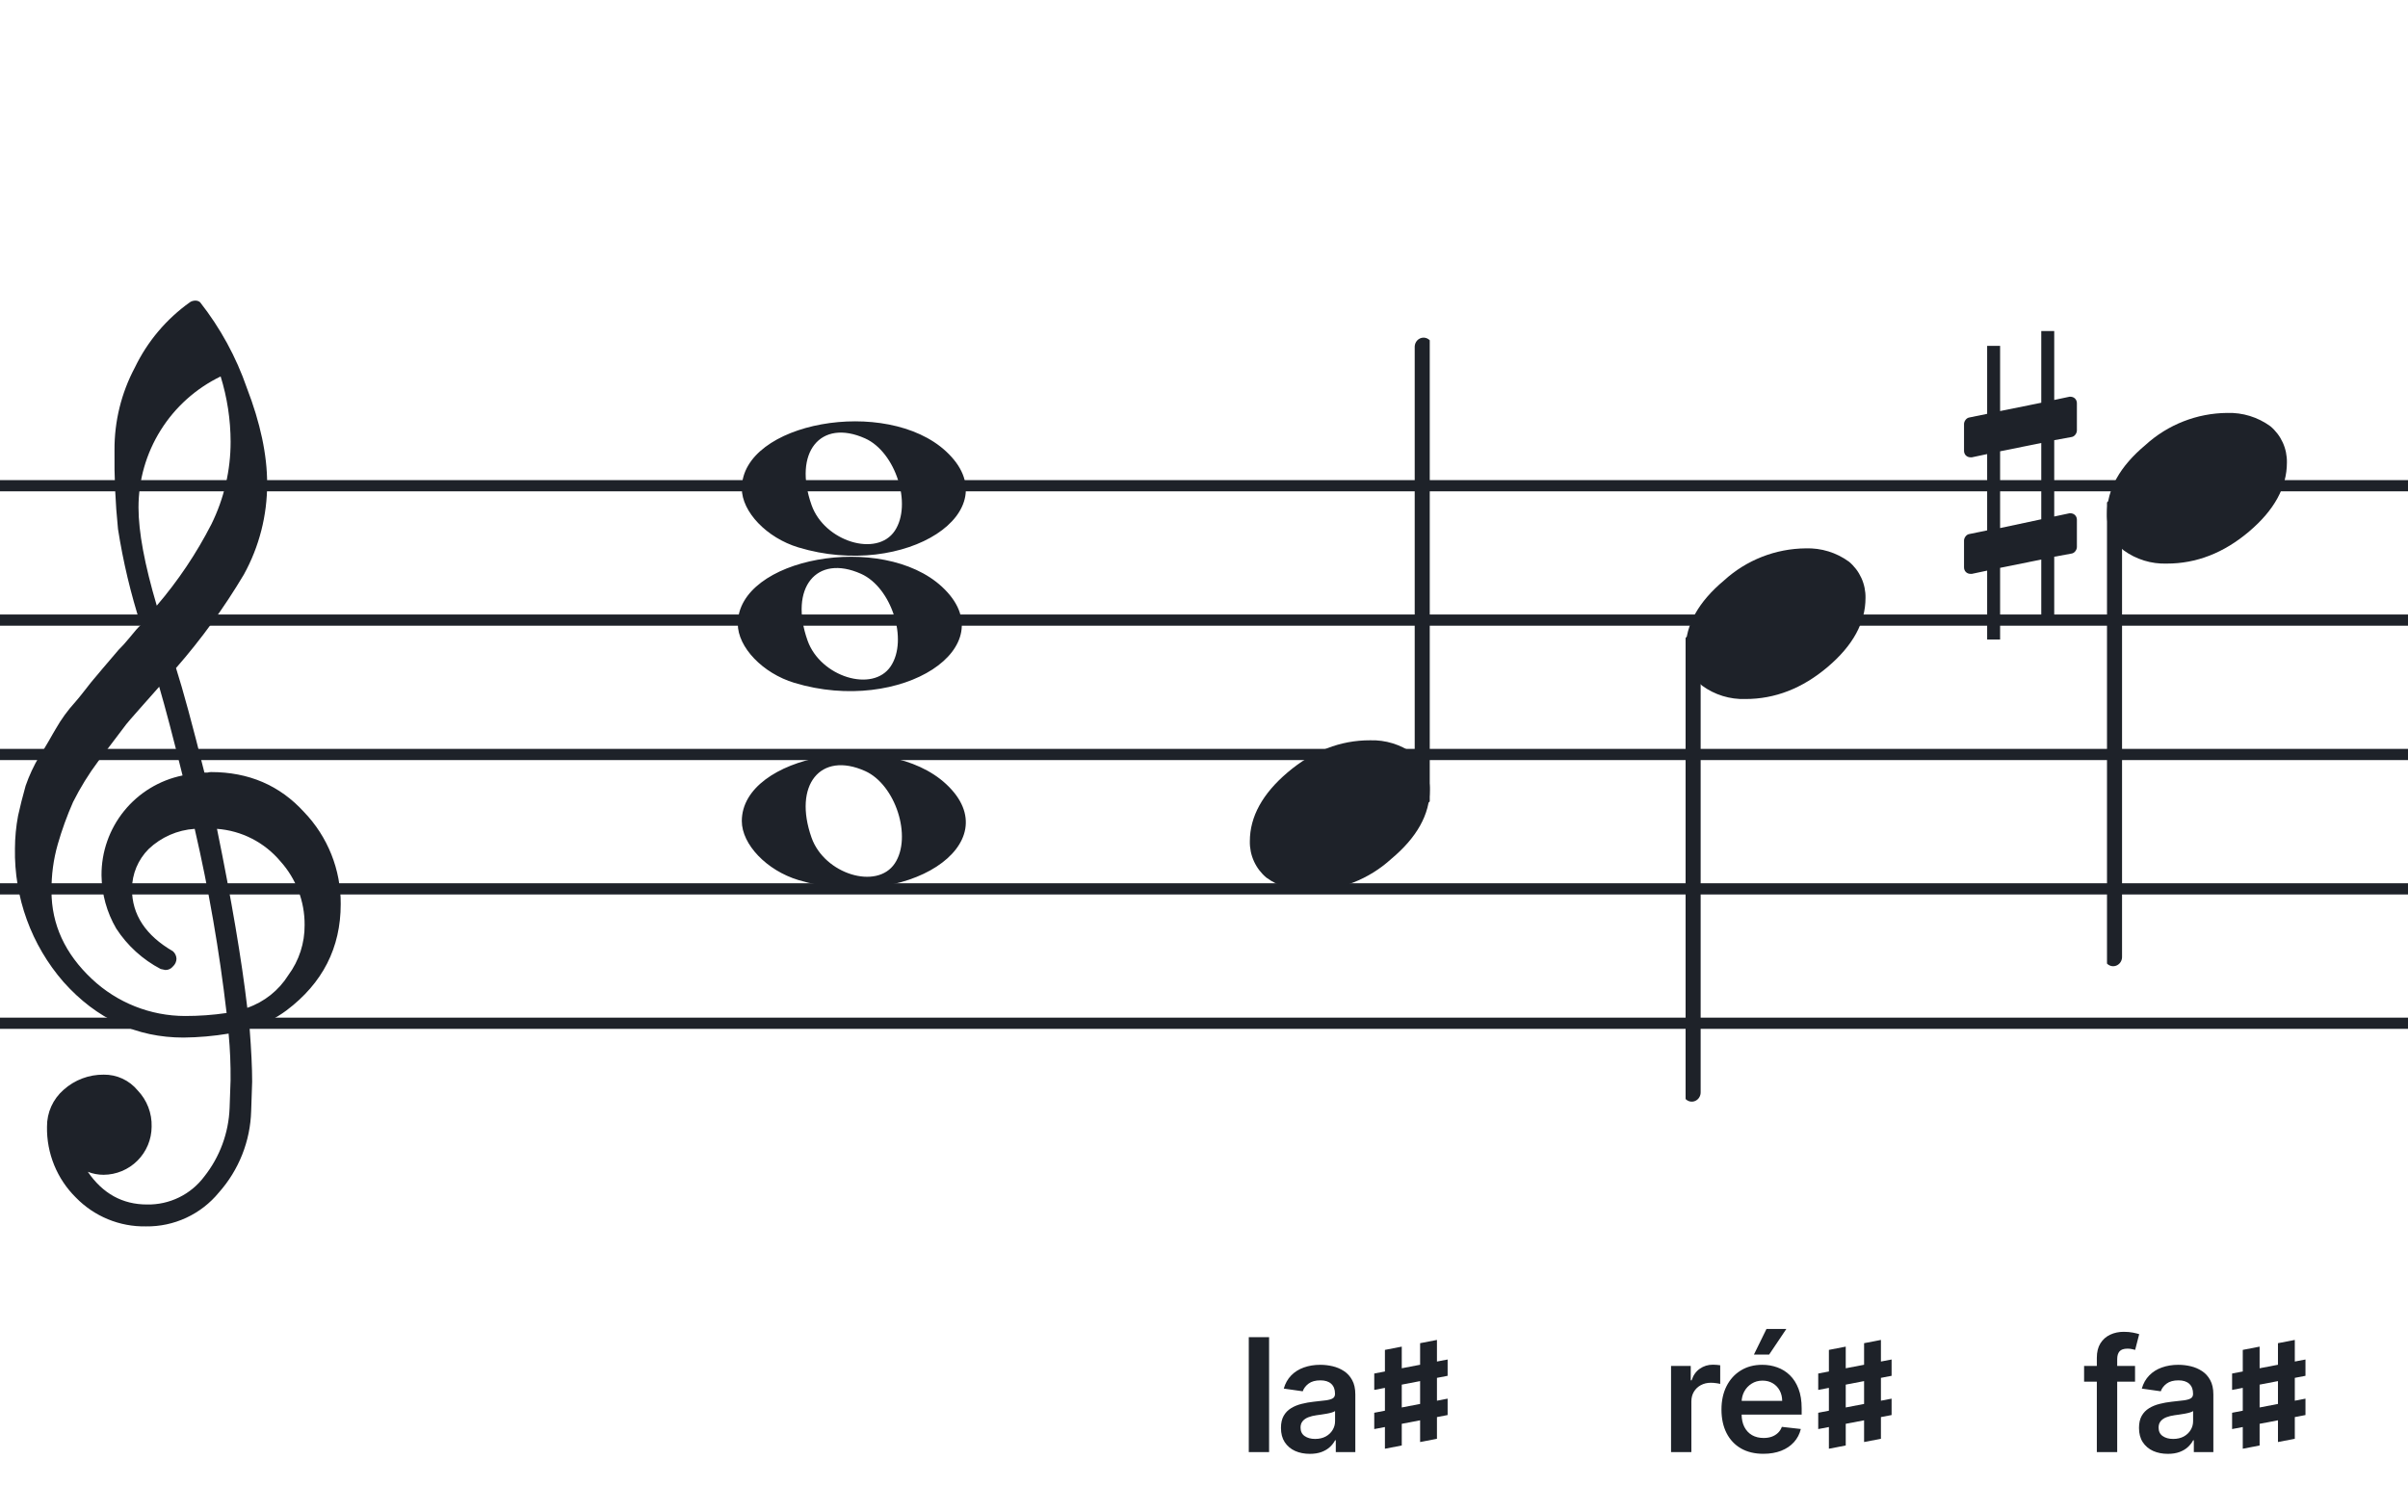 <svg width="320" height="201" viewBox="0 0 320 201" fill="none" xmlns="http://www.w3.org/2000/svg">
<path d="M192 135.255V136.744H128V135.255H192ZM192 118.883H128V117.395H192V118.883ZM192 101.022H128V99.534H192V101.022ZM192 83.162H128V81.674H192V83.162ZM192 65.302H128V63.813H192V65.302Z" fill="#1E2229"/>
<path d="M256 135.255V136.744H192V135.255H256ZM256 118.883H192V117.395H256V118.883ZM256 101.022H192V99.534H256V101.022ZM256 83.162H192V81.674H256V83.162ZM256 65.302H192V63.813H256V65.302Z" fill="#1E2229"/>
<path d="M320 135.255V136.744H256V135.255H320ZM320 118.883H256V117.395H320V118.883ZM320 101.022H256V99.534H320V101.022ZM320 83.162H256V81.674H320V83.162ZM320 65.302H256V63.813H320V65.302Z" fill="#1E2229"/>
<path d="M128 135.255V136.744H64V135.255H128ZM128 118.883H64V117.395H128V118.883ZM128 101.022H64V99.534H128V101.022ZM128 83.162H64V81.674H128V83.162ZM128 65.302H64V63.813H128V65.302Z" fill="#1E2229"/>
<path d="M64 135.255V136.744H0V135.255H64ZM64 118.883H0V117.395H64V118.883ZM64 101.022H0V99.534H64V101.022ZM64 83.162H0V81.674H64V83.162ZM64 65.302H0V63.813H64V65.302Z" fill="#1E2229"/>
<g clip-path="url(#clip0_1412_40611)">
<path d="M27.165 102.683H27.568C27.72 102.641 27.876 102.618 28.034 102.614C33.053 102.614 37.175 104.383 40.399 107.922C43.563 111.21 45.315 115.606 45.278 120.169C45.278 125.962 42.88 130.668 38.084 134.284C36.607 135.384 34.943 136.206 33.174 136.712C33.397 139.608 33.509 141.959 33.509 143.763C33.509 144.123 33.465 145.425 33.378 147.668C33.264 151.674 31.741 155.512 29.077 158.506C27.904 159.934 26.424 161.079 24.747 161.857C23.071 162.635 21.241 163.026 19.393 163C17.661 163.031 15.941 162.707 14.34 162.047C12.738 161.387 11.289 160.406 10.082 159.164C8.839 157.936 7.858 156.469 7.199 154.852C6.54 153.234 6.215 151.5 6.246 149.753C6.236 148.822 6.43 147.9 6.812 147.051C7.195 146.202 7.758 145.447 8.462 144.837C9.922 143.528 11.82 142.813 13.782 142.832C14.641 142.82 15.492 143.001 16.272 143.362C17.052 143.723 17.741 144.255 18.288 144.918C18.905 145.559 19.387 146.317 19.707 147.148C20.027 147.978 20.178 148.864 20.15 149.753C20.141 151.444 19.465 153.063 18.269 154.259C17.073 155.455 15.454 156.131 13.763 156.141C13.047 156.142 12.337 156.008 11.671 155.744C13.653 158.64 16.277 160.089 19.542 160.089C21.015 160.117 22.474 159.794 23.797 159.146C25.121 158.499 26.271 157.545 27.152 156.364C29.207 153.768 30.384 150.585 30.511 147.277C30.598 145.125 30.641 143.894 30.641 143.583C30.662 141.511 30.575 139.439 30.38 137.376C28.4 137.706 26.397 137.882 24.39 137.903C18.158 137.903 12.842 135.441 8.443 130.517C4.163 125.602 1.863 119.273 1.987 112.757C1.994 111.299 2.133 109.845 2.403 108.412C2.668 107.199 3.001 105.877 3.403 104.445C3.874 103.086 4.482 101.778 5.215 100.541C5.582 100.007 5.985 99.337 6.457 98.523C6.929 97.71 7.214 97.183 7.388 96.91C8.127 95.607 9.01 94.391 10.02 93.284C10.374 92.875 10.74 92.428 11.125 91.931C11.51 91.435 11.826 91.037 12.099 90.69C12.373 90.342 12.577 90.131 12.72 89.951C12.863 89.771 13.862 88.585 15.749 86.382C16.212 85.927 16.65 85.446 17.059 84.942C17.481 84.42 17.829 84.017 18.096 83.7C18.363 83.384 18.567 83.197 18.716 83.079C17.372 78.909 16.357 74.64 15.681 70.311C15.326 66.824 15.171 63.319 15.216 59.814C15.195 55.995 16.123 52.23 17.916 48.858C19.585 45.39 22.105 42.4 25.241 40.168C25.44 40.036 25.672 39.963 25.911 39.956C26.155 39.936 26.398 40.011 26.587 40.168C29.277 43.588 31.377 47.434 32.801 51.546C34.601 56.214 35.501 60.453 35.501 64.265C35.515 68.5 34.447 72.669 32.398 76.376C29.776 80.777 26.762 84.932 23.391 88.79C24.326 91.724 25.584 96.355 27.165 102.683ZM32.863 133.949C35.124 133.166 37.05 131.632 38.319 129.604C39.746 127.674 40.504 125.331 40.48 122.931C40.499 119.805 39.348 116.784 37.252 114.464C36.207 113.222 34.924 112.201 33.478 111.462C32.033 110.723 30.454 110.281 28.835 110.162C30.767 119.61 32.11 127.539 32.863 133.949ZM6.842 118.431C6.842 122.863 8.636 126.761 12.223 130.126C15.572 133.273 19.993 135.028 24.589 135.036C26.438 135.039 28.284 134.907 30.113 134.638C29.158 126.407 27.742 118.236 25.874 110.162C23.582 110.312 21.416 111.261 19.753 112.844C18.343 114.254 17.547 116.164 17.537 118.158C17.537 121.568 19.352 124.326 22.981 126.432C23.125 126.558 23.241 126.713 23.322 126.886C23.403 127.059 23.447 127.247 23.453 127.438C23.447 127.629 23.401 127.818 23.32 127.992C23.239 128.166 23.124 128.321 22.981 128.45C22.861 128.601 22.708 128.722 22.534 128.804C22.359 128.886 22.168 128.926 21.975 128.921C21.766 128.889 21.559 128.845 21.355 128.791C18.955 127.535 16.919 125.682 15.445 123.409C14.193 121.263 13.519 118.829 13.49 116.345C13.47 113.227 14.533 110.199 16.497 107.777C18.461 105.356 21.205 103.691 24.26 103.067C23.018 98.043 21.984 94.112 21.156 91.273C20.442 92.086 19.573 93.061 18.561 94.203C17.549 95.345 16.96 96.028 16.786 96.252C15.172 98.362 13.931 100.001 13.062 101.168C11.783 102.879 10.659 104.701 9.703 106.612C8.904 108.426 8.228 110.293 7.68 112.198C7.101 114.22 6.821 116.316 6.848 118.418L6.842 118.431ZM29.313 50.037C26.04 51.622 23.28 54.097 21.351 57.18C19.422 60.262 18.401 63.825 18.406 67.462C18.406 70.685 19.215 75.031 20.833 80.497C23.667 77.187 26.103 73.556 28.09 69.678C29.775 66.267 30.65 62.513 30.647 58.709C30.638 55.764 30.191 52.838 29.319 50.025L29.313 50.037Z" fill="#1E2229"/>
</g>
<path d="M106.096 72.756C101.895 71.484 98.581 68.028 98.581 64.919C98.581 56.119 117.792 52.637 125.726 59.998C134.305 67.959 120.304 77.059 106.096 72.756H106.096ZM118.91 70.546C121.247 67.036 119.013 60.083 114.964 58.268C109.019 55.603 105.375 60.145 107.851 67.133C109.564 71.967 116.532 74.117 118.91 70.546Z" fill="#1E2229"/>
<path d="M106.095 116.965C101.894 115.693 98.58 112.237 98.58 109.128C98.58 100.328 117.791 96.846 125.725 104.207C134.304 112.168 120.303 121.268 106.095 116.965H106.095ZM118.909 114.755C121.246 111.245 119.012 104.292 114.963 102.477C109.018 99.812 105.374 104.354 107.85 111.342C109.563 116.176 116.531 118.326 118.909 114.755Z" fill="#1E2229"/>
<path d="M105.561 90.756C101.361 89.484 98.046 86.028 98.046 82.919C98.046 74.119 117.257 70.637 125.191 77.998C133.77 85.959 119.769 95.058 105.561 90.756H105.561ZM118.375 88.545C120.712 85.036 118.477 78.083 114.429 76.268C108.484 73.603 104.84 78.144 107.316 85.133C109.029 89.966 115.997 92.116 118.375 88.545Z" fill="#1E2229"/>
<g clip-path="url(#clip1_1412_40611)">
<path fill-rule="evenodd" clip-rule="evenodd" d="M281.227 66.495C281.458 66.586 281.656 66.751 281.794 66.967C281.933 67.183 282.005 67.44 282 67.701V127.149C282.007 127.377 281.953 127.602 281.845 127.799C281.738 127.997 281.58 128.158 281.391 128.265C281.209 128.37 281.005 128.423 280.798 128.419C280.592 128.415 280.389 128.353 280.212 128.241C280.034 128.128 279.887 127.968 279.785 127.777C279.682 127.585 279.629 127.369 279.629 127.149V67.667C279.632 67.465 279.681 67.266 279.77 67.088C279.86 66.91 279.988 66.757 280.145 66.643C280.301 66.528 280.481 66.455 280.669 66.429C280.857 66.403 281.049 66.426 281.227 66.495Z" fill="#1E2229"/>
<path d="M295.963 54.882C298.021 54.816 300.043 55.438 301.707 56.65C302.412 57.239 302.976 57.978 303.357 58.814C303.738 59.649 303.926 60.56 303.908 61.478C303.908 64.749 302.231 67.805 298.878 70.648C295.524 73.491 291.88 74.91 287.945 74.906C285.887 74.973 283.865 74.35 282.201 73.137C281.496 72.549 280.932 71.81 280.551 70.974C280.17 70.138 279.981 69.228 280 68.31C280 65.048 281.705 61.991 285.116 59.139C288.084 56.434 291.947 54.918 295.963 54.882Z" fill="#1E2229"/>
</g>
<path d="M283.727 181.545V183.634H276.956V181.545H283.727ZM278.649 193V180.464C278.649 179.694 278.808 179.052 279.126 178.54C279.449 178.028 279.882 177.645 280.424 177.392C280.965 177.138 281.567 177.011 282.228 177.011C282.696 177.011 283.111 177.049 283.474 177.123C283.837 177.198 284.105 177.265 284.279 177.325L283.742 179.413C283.628 179.378 283.484 179.343 283.31 179.308C283.136 179.268 282.942 179.249 282.728 179.249C282.226 179.249 281.87 179.37 281.661 179.614C281.458 179.853 281.356 180.196 281.356 180.643V193H278.649ZM288.086 193.231C287.361 193.231 286.707 193.102 286.125 192.843C285.548 192.58 285.091 192.192 284.753 191.68C284.42 191.168 284.253 190.537 284.253 189.786C284.253 189.14 284.373 188.605 284.611 188.183C284.85 187.76 285.176 187.422 285.588 187.168C286.001 186.915 286.466 186.723 286.983 186.594C287.505 186.46 288.044 186.363 288.601 186.303C289.272 186.234 289.816 186.172 290.234 186.117C290.652 186.057 290.955 185.968 291.144 185.848C291.338 185.724 291.435 185.533 291.435 185.274V185.229C291.435 184.668 291.268 184.233 290.935 183.924C290.602 183.616 290.122 183.462 289.496 183.462C288.835 183.462 288.31 183.606 287.922 183.895C287.54 184.183 287.281 184.523 287.147 184.916L284.626 184.558C284.825 183.862 285.153 183.281 285.611 182.813C286.068 182.341 286.627 181.988 287.288 181.754C287.95 181.516 288.68 181.396 289.481 181.396C290.033 181.396 290.582 181.461 291.129 181.59C291.676 181.719 292.176 181.933 292.628 182.232C293.08 182.525 293.443 182.925 293.717 183.432C293.995 183.939 294.134 184.573 294.134 185.334V193H291.539V191.426H291.45C291.286 191.745 291.054 192.043 290.756 192.321C290.463 192.595 290.092 192.816 289.645 192.985C289.202 193.149 288.683 193.231 288.086 193.231ZM288.787 191.248C289.329 191.248 289.799 191.141 290.197 190.927C290.595 190.708 290.9 190.42 291.114 190.062C291.333 189.704 291.442 189.314 291.442 188.891V187.541C291.358 187.611 291.214 187.675 291.01 187.735C290.811 187.795 290.587 187.847 290.339 187.892C290.09 187.936 289.844 187.976 289.6 188.011C289.357 188.046 289.145 188.076 288.966 188.1C288.564 188.155 288.203 188.245 287.885 188.369C287.567 188.493 287.316 188.667 287.132 188.891C286.948 189.11 286.856 189.393 286.856 189.741C286.856 190.238 287.037 190.614 287.4 190.867C287.763 191.121 288.226 191.248 288.787 191.248Z" fill="#1E2229"/>
<path d="M296.625 184.734V182.555L306.375 180.691V182.859L296.625 184.734ZM296.625 189.938V187.77L306.375 185.895V188.074L296.625 189.938ZM298.043 192.551V179.414L300.281 178.98V192.117L298.043 192.551ZM302.719 191.66V178.523L304.957 178.09V191.227L302.719 191.66Z" fill="#1E2229"/>
<path d="M168.65 177.727V193H165.951V177.727H168.65ZM174.061 193.231C173.335 193.231 172.681 193.102 172.1 192.843C171.523 192.58 171.066 192.192 170.728 191.68C170.394 191.168 170.228 190.537 170.228 189.786C170.228 189.14 170.347 188.605 170.586 188.183C170.824 187.76 171.15 187.422 171.563 187.168C171.975 186.915 172.44 186.723 172.957 186.594C173.479 186.46 174.019 186.363 174.576 186.303C175.247 186.234 175.791 186.172 176.209 186.117C176.626 186.057 176.93 185.968 177.119 185.848C177.312 185.724 177.409 185.533 177.409 185.274V185.229C177.409 184.668 177.243 184.233 176.91 183.924C176.577 183.616 176.097 183.462 175.47 183.462C174.809 183.462 174.285 183.606 173.897 183.895C173.514 184.183 173.256 184.523 173.121 184.916L170.601 184.558C170.8 183.862 171.128 183.281 171.585 182.813C172.043 182.341 172.602 181.988 173.263 181.754C173.924 181.516 174.655 181.396 175.456 181.396C176.007 181.396 176.557 181.461 177.104 181.59C177.65 181.719 178.15 181.933 178.603 182.232C179.055 182.525 179.418 182.925 179.691 183.432C179.97 183.939 180.109 184.573 180.109 185.334V193H177.514V191.426H177.424C177.26 191.745 177.029 192.043 176.731 192.321C176.437 192.595 176.067 192.816 175.62 192.985C175.177 193.149 174.658 193.231 174.061 193.231ZM174.762 191.248C175.304 191.248 175.774 191.141 176.171 190.927C176.569 190.708 176.875 190.42 177.089 190.062C177.307 189.704 177.417 189.314 177.417 188.891V187.541C177.332 187.611 177.188 187.675 176.984 187.735C176.785 187.795 176.562 187.847 176.313 187.892C176.065 187.936 175.818 187.976 175.575 188.011C175.331 188.046 175.12 188.076 174.941 188.1C174.538 188.155 174.178 188.245 173.86 188.369C173.541 188.493 173.29 188.667 173.106 188.891C172.922 189.11 172.831 189.393 172.831 189.741C172.831 190.238 173.012 190.614 173.375 190.867C173.738 191.121 174.2 191.248 174.762 191.248Z" fill="#1E2229"/>
<path d="M182.625 184.734V182.555L192.375 180.691V182.859L182.625 184.734ZM182.625 189.938V187.77L192.375 185.895V188.074L182.625 189.938ZM184.043 192.551V179.414L186.281 178.98V192.117L184.043 192.551ZM188.719 191.66V178.523L190.957 178.09V191.227L188.719 191.66Z" fill="#1E2229"/>
<path d="M222.066 193V181.545H224.684V183.455H224.803C225.012 182.793 225.37 182.284 225.877 181.926C226.389 181.563 226.973 181.381 227.63 181.381C227.779 181.381 227.945 181.389 228.129 181.404C228.318 181.414 228.475 181.431 228.599 181.456V183.939C228.485 183.9 228.303 183.865 228.055 183.835C227.811 183.8 227.575 183.783 227.346 183.783C226.854 183.783 226.412 183.89 226.019 184.103C225.631 184.312 225.325 184.603 225.102 184.976C224.878 185.349 224.766 185.779 224.766 186.266V193H222.066ZM234.33 193.224C233.182 193.224 232.19 192.985 231.355 192.508C230.525 192.026 229.886 191.344 229.438 190.464C228.991 189.58 228.767 188.538 228.767 187.34C228.767 186.162 228.991 185.127 229.438 184.238C229.891 183.343 230.522 182.647 231.333 182.15C232.143 181.647 233.095 181.396 234.189 181.396C234.895 181.396 235.561 181.511 236.187 181.739C236.819 181.963 237.376 182.311 237.858 182.783C238.345 183.256 238.728 183.857 239.006 184.588C239.285 185.314 239.424 186.179 239.424 187.183V188.011H230.035V186.191H236.836C236.831 185.674 236.719 185.214 236.501 184.812C236.282 184.404 235.976 184.083 235.583 183.85C235.196 183.616 234.743 183.499 234.226 183.499C233.674 183.499 233.189 183.634 232.772 183.902C232.354 184.165 232.029 184.513 231.795 184.946C231.566 185.374 231.449 185.843 231.444 186.355V187.944C231.444 188.61 231.566 189.182 231.81 189.659C232.053 190.131 232.394 190.494 232.832 190.748C233.269 190.996 233.781 191.121 234.368 191.121C234.761 191.121 235.116 191.066 235.434 190.957C235.752 190.842 236.028 190.676 236.262 190.457C236.496 190.238 236.672 189.967 236.791 189.644L239.312 189.928C239.153 190.594 238.85 191.175 238.402 191.673C237.96 192.165 237.393 192.548 236.702 192.821C236.011 193.089 235.22 193.224 234.33 193.224ZM233.078 180.039L234.748 176.631H237.388L235.099 180.039H233.078Z" fill="#1E2229"/>
<path d="M241.625 184.734V182.555L251.375 180.691V182.859L241.625 184.734ZM241.625 189.938V187.77L251.375 185.895V188.074L241.625 189.938ZM243.043 192.551V179.414L245.281 178.98V192.117L243.043 192.551ZM247.719 191.66V178.523L249.957 178.09V191.227L247.719 191.66Z" fill="#1E2229"/>
<path d="M275.322 58.077C275.691 58.015 275.999 57.585 275.999 57.216V53.589C275.999 53.097 275.63 52.729 275.138 52.729H275.015L272.987 53.159V44H271.265V53.528L265.795 54.634V45.967H264.073V55.003L261.676 55.495C261.307 55.556 261 55.986 261 56.355V56.478V60.044V59.92C261 60.412 261.369 60.781 261.861 60.781H262.045L264.073 60.351V70.493L261.676 70.985C261.307 71.046 261 71.477 261 71.846V75.411C261 75.903 261.369 76.271 261.861 76.271H262.045L264.073 75.841V85H265.795V75.472L271.265 74.366V83.033H272.987V73.997L275.322 73.567C275.691 73.505 275.999 73.075 275.999 72.706V69.079C275.999 68.588 275.63 68.219 275.138 68.219H275.015L272.987 68.649V58.507L275.322 58.077ZM265.795 70.186V59.982L271.265 58.876V69.018L265.795 70.186Z" fill="#1E2229"/>
<g clip-path="url(#clip2_1412_40611)">
<path fill-rule="evenodd" clip-rule="evenodd" d="M188.773 106.803C188.542 106.712 188.344 106.547 188.206 106.331C188.067 106.115 187.995 105.858 188 105.596L188 46.149C187.993 45.921 188.047 45.696 188.155 45.498C188.262 45.301 188.42 45.14 188.609 45.033C188.791 44.928 188.995 44.875 189.202 44.879C189.408 44.883 189.611 44.945 189.788 45.057C189.966 45.17 190.113 45.33 190.215 45.521C190.318 45.713 190.371 45.929 190.371 46.149L190.371 105.631C190.368 105.833 190.319 106.032 190.23 106.21C190.14 106.388 190.012 106.54 189.855 106.655C189.699 106.77 189.519 106.843 189.331 106.869C189.143 106.894 188.951 106.872 188.773 106.803Z" fill="#1E2229"/>
<path d="M174.037 118.416C171.979 118.482 169.957 117.86 168.293 116.648C167.588 116.059 167.024 115.32 166.643 114.484C166.262 113.649 166.074 112.738 166.092 111.82C166.092 108.549 167.769 105.493 171.122 102.65C174.476 99.807 178.12 98.388 182.055 98.392C184.113 98.325 186.135 98.948 187.799 100.161C188.504 100.749 189.068 101.488 189.449 102.324C189.83 103.159 190.019 104.07 190 104.988C190 108.25 188.295 111.307 184.884 114.159C181.916 116.864 178.053 118.38 174.037 118.416Z" fill="#1E2229"/>
</g>
<g clip-path="url(#clip3_1412_40611)">
<path fill-rule="evenodd" clip-rule="evenodd" d="M225.227 84.495C225.458 84.586 225.656 84.751 225.794 84.967C225.933 85.183 226.005 85.44 226 85.701V145.149C226.007 145.377 225.953 145.602 225.845 145.799C225.738 145.997 225.58 146.158 225.391 146.265C225.209 146.37 225.005 146.423 224.798 146.419C224.592 146.415 224.389 146.353 224.212 146.241C224.034 146.128 223.887 145.968 223.785 145.777C223.682 145.585 223.629 145.369 223.629 145.149V85.667C223.632 85.465 223.681 85.266 223.77 85.088C223.86 84.91 223.988 84.757 224.145 84.643C224.301 84.528 224.481 84.455 224.669 84.429C224.857 84.403 225.049 84.426 225.227 84.495Z" fill="#1E2229"/>
<path d="M239.963 72.882C242.021 72.816 244.043 73.438 245.707 74.65C246.412 75.239 246.976 75.978 247.357 76.814C247.738 77.649 247.926 78.56 247.908 79.478C247.908 82.749 246.231 85.805 242.878 88.648C239.524 91.491 235.88 92.91 231.945 92.906C229.887 92.973 227.865 92.35 226.201 91.137C225.496 90.549 224.932 89.81 224.551 88.974C224.17 88.138 223.981 87.228 224 86.31C224 83.048 225.705 79.991 229.116 77.139C232.084 74.434 235.947 72.918 239.963 72.882Z" fill="#1E2229"/>
</g>
<defs>
<clipPath id="clip0_1412_40611">
<rect width="43.247" height="123" fill="white" transform="translate(2 40)"/>
</clipPath>
<clipPath id="clip1_1412_40611">
<rect width="24" height="125.46" fill="white" transform="translate(280 4.419)"/>
</clipPath>
<clipPath id="clip2_1412_40611">
<rect width="24" height="125.46" fill="white" transform="translate(190 168.879) rotate(180)"/>
</clipPath>
<clipPath id="clip3_1412_40611">
<rect width="24" height="125.46" fill="white" transform="translate(224 22.419)"/>
</clipPath>
</defs>
</svg>
